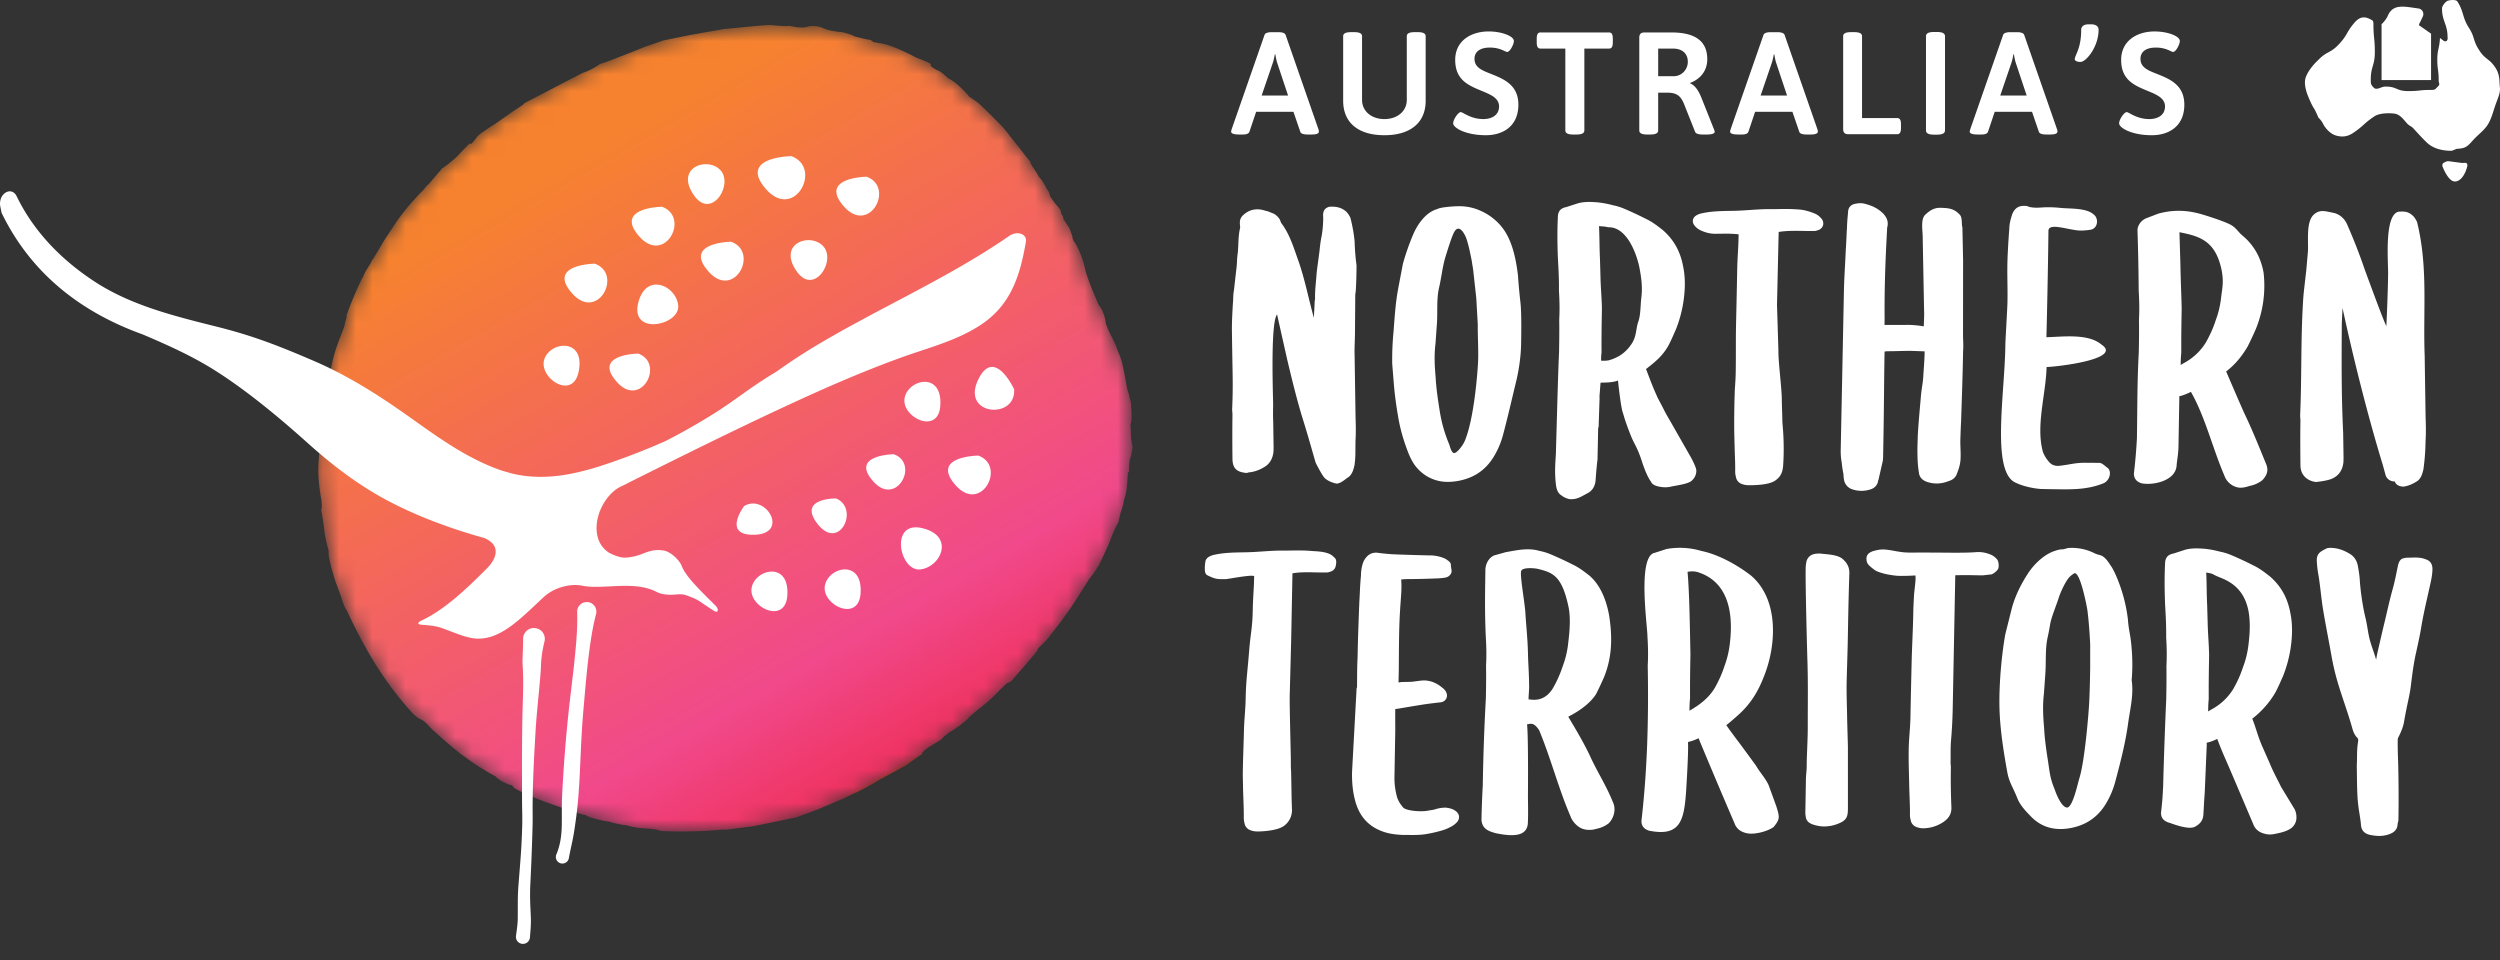 <svg width="151" height="58" fill="none" xmlns="http://www.w3.org/2000/svg"><rect width="100%" height="100%" fill="#333333" stroke="none"/><mask id="a" style="mask-type:luminance" maskUnits="userSpaceOnUse" x="19" y="1" width="50" height="50"><path d="M68.41 27.011c-.042-.135-.054-.27-.072-.407a4.525 4.525 0 01-.032-.426c-.006-.147-.01-.3-.022-.46-.009-.16.018-.132.029-.186.07-.35.016-.86.007-1.02a1.569 1.569 0 00-.118-.567c.02-.025-.012-.183-.05-.214-.106-.327-.143-.728-.237-1.156a14.18 14.18 0 00-.143-.668 4.568 4.568 0 00-.243-.68c-.252-.703-.4-.872-.634-1.4-.035-.095-.068-.19-.104-.285-.002-.12-.068-.478-.239-.84.05.066-.217-.332-.217-.332-.216-.53-.685-1.592-.799-2.14-.213-1.026-.683-1.677-.683-1.677l-.076-.174c.022-.07-.045-.227-.19-.606-.114-.175-.227-.351-.349-.522l-.042-.205c.083.155.026.03-.102-.142a.636.636 0 00-.066-.262c-.13-.163-.322-.364-.588-.758-.1-.287-.022-.233-.245-.508 0-.058-.302-.592-.45-.688-.115-.298-.6-.866-.495-.902-.08-.064-1.435-1.827-1.693-2.12-.265-.284-1.353-1.368-1.516-1.483-.165-.113-.353-.251-.495-.335-.29-.391-.953-.992-1.249-1.1-.393-.358-.58-.49-.712-.514-.61-.354-.238-.234-.416-.405-.391-.211-.738-.285-1.02-.45-.016-.026-.534-.258-.857-.408-.327-.138-.67-.268-.939-.319-.035-.02-.597-.11-.597-.11-.208-.167-.156-.117-.428-.17-.27-.06-.52-.12-.72-.175-.031-.05-.678-.277-.873-.264-.593-.075-.818-.142-1.005-.227-.186-.082-.338-.143-.782-.129-.232.033-.327.143-.944.048 0 0-.308-.076-.43-.053-.122.03-1.06-.06-1.06-.06-.868.035-2.55.235-2.776.24-.595.109-1.231.21-1.86.329-.315.053-.626.119-.93.183l-.891.182s-1.047.373-.896.304c-.379.135-.902.367-1.44.567-.537.206-1.07.434-1.48.547 0 0-.47.36-1.055.541 0 0-2.552 1.324-3.518 1.832-.054.106-.368.27-.645.464-.281.189-1.028.73-1.188.827-.161.097-.354.22-.824.553-.246.185-.289.37-.567.626l-.06-.055s-.604.588-.604.62c-.375.41-1.025.885-1.055.876l-.855 1.001c-.006-.032-.276.282-.273.304-.244.212-1.012 1.095-1.012 1.095l-.459.595c-.155.204-.292.428-.44.648-.147.22-.295.445-.445.672-.139.233-.762 1.301-.776 1.259-.05.205-.478.722-.535 1.025l-.035.014a23.016 23.016 0 00-.97 2.293c.063.044-.085.36-.117.63-.224.614-.524 1.284-.706 2.054-.108.546-.353 1.57-.416 1.898-.055.33-.162 1.584-.188 1.55l.002-.057c-.012.674-.156 1.437-.208 2.18-.088.74-.085 1.453-.009 1.986l-.008-.06c.028.371.103.737.152 1.104.031.51-.037.37-.018.504l.068.385c.04.246.07.474.099.696.044.446.141.858.273 1.335-.034.4.171 1.053.373 1.739.113.339.252.678.362 1l.156.465c.054.145.157.334.157.334.146.229.094.21.183.354a29.354 29.354 0 001.654 3.059 21.141 21.141 0 002.131 2.81c.587.622.495.19 1.197 1 0 0 1.053.965 1.742 1.5.352.255.703.512 1.063.747.367.225.723.46 1.1.643-.096-.033.167.186.42.317.25.133.482.21.495.192.228.126.032.069.163.166.295.205 1.172.565 1.366.652.197.082.82.303 1.088.4.27.092.524.178.752.284.332.038 1.013.365 1.144.291-.04.053.22.15.539.236.318.09.697.167.898.178-.138.006 1.024.276.957.202.399.141.818.192 1.192.209.375.025.7.05.927.155 1.35.06 2.597.03 3.8-.092-.018.06.523-.037 1.65-.177.294-.03 2.797-.581 2.7-.541.19-.065 1.737-.628 1.696-.651.187-.06.483-.198 1.08-.455.009.025.41-.208.914-.425-.02.024.677-.342 1.017-.541.352-.218 1.832-1.01 1.832-1.01.413-.26.745-.537 1.102-.755 0 0-.093-.103.454-.447-.103.08.403-.268.634-.381l-.001.001c.173-.17.35-.344.65-.54.094-.032.94-.623 1.12-.878-.065.079.084-.103.717-.599-.043.047.49-.395.763-.661.267-.274.528-.54.805-.787.225-.083.171-.03.352-.237l.54-.625c.367-.409.915-1.084.915-1.084-.005-.1.133-.233.311-.397.174-.167.378-.372.516-.596-.071.106.833-1.022 1.413-1.925l.887-1.393c.221-.272.413-.555.585-.841.155-.297.292-.596.426-.89.066-.148.135-.293.198-.439a8.753 8.753 0 01.571-1.292l.134-.594c.097-.19.22-.76.198-.749.223-.512.196-1.328.243-1.625.085-.115.068-.097.07-.302a3.35 3.35 0 01.056-.593c.02.182.154-.66.154-.66z" fill="#fff"/></mask><g mask="url(#a)"><path d="M68.41 27.011c-.042-.135-.054-.27-.072-.407a4.525 4.525 0 01-.032-.426c-.006-.147-.01-.3-.022-.46-.009-.16.018-.132.029-.186.07-.35.016-.86.007-1.02a1.569 1.569 0 00-.118-.567c.02-.025-.012-.183-.05-.214-.106-.327-.143-.728-.237-1.156a14.18 14.18 0 00-.143-.668 4.568 4.568 0 00-.243-.68c-.252-.703-.4-.872-.634-1.4-.035-.095-.068-.19-.104-.285-.002-.12-.068-.478-.239-.84.05.066-.217-.332-.217-.332-.216-.53-.685-1.592-.799-2.14-.213-1.026-.683-1.677-.683-1.677l-.076-.174c.022-.07-.045-.227-.19-.606-.114-.175-.227-.351-.349-.522l-.042-.205c.083.155.026.03-.102-.142a.636.636 0 00-.066-.262c-.13-.163-.322-.364-.588-.758-.1-.287-.022-.233-.245-.508 0-.058-.302-.592-.45-.688-.115-.298-.6-.866-.495-.902-.08-.064-1.435-1.827-1.693-2.12-.265-.284-1.353-1.368-1.516-1.483-.165-.113-.353-.251-.495-.335-.29-.391-.953-.992-1.249-1.1-.393-.358-.58-.49-.712-.514-.61-.354-.238-.234-.416-.405-.391-.211-.738-.285-1.02-.45-.016-.026-.534-.258-.857-.408-.327-.138-.67-.268-.939-.319-.035-.02-.597-.11-.597-.11-.208-.167-.156-.117-.428-.17-.27-.06-.52-.12-.72-.175-.031-.05-.678-.277-.873-.264-.593-.075-.818-.142-1.005-.227-.186-.082-.338-.143-.782-.129-.232.033-.327.143-.944.048 0 0-.308-.076-.43-.053-.122.03-1.06-.06-1.06-.06-.868.035-2.55.235-2.776.24-.595.109-1.231.21-1.86.329-.315.053-.626.119-.93.183l-.891.182s-1.047.373-.896.304c-.379.135-.902.367-1.44.567-.537.206-1.07.434-1.48.547 0 0-.47.36-1.055.541 0 0-2.552 1.324-3.518 1.832-.054.106-.368.27-.645.464-.281.189-1.028.73-1.188.827-.161.097-.354.22-.824.553-.246.185-.289.37-.567.626l-.06-.055s-.604.588-.604.62c-.375.41-1.025.885-1.055.876l-.855 1.001c-.006-.032-.276.282-.273.304-.244.212-1.012 1.095-1.012 1.095l-.459.595c-.155.204-.292.428-.44.648-.147.22-.295.445-.445.672-.139.233-.762 1.301-.776 1.259-.05.205-.478.722-.535 1.025l-.035.014a23.016 23.016 0 00-.97 2.293c.063.044-.085.36-.117.63-.224.614-.524 1.284-.706 2.054-.108.546-.353 1.57-.416 1.898-.055.33-.162 1.584-.188 1.55l.002-.057c-.012.674-.156 1.437-.208 2.18-.088.74-.085 1.453-.009 1.986l-.008-.06c.028.371.103.737.152 1.104.031.51-.037.37-.018.504l.068.385c.04.246.07.474.099.696.044.446.141.858.273 1.335-.034.4.171 1.053.373 1.739.113.339.252.678.362 1l.156.465c.054.145.157.334.157.334.146.229.094.21.183.354a29.354 29.354 0 001.654 3.059 21.141 21.141 0 002.131 2.81c.587.622.495.19 1.197 1 0 0 1.053.965 1.742 1.5.352.255.703.512 1.063.747.367.225.723.46 1.1.643-.096-.033.167.186.42.317.25.133.482.21.495.192.228.126.032.069.163.166.295.205 1.172.565 1.366.652.197.082.82.303 1.088.4.27.092.524.178.752.284.332.038 1.013.365 1.144.291-.04.053.22.15.539.236.318.09.697.167.898.178-.138.006 1.024.276.957.202.399.141.818.192 1.192.209.375.025.7.05.927.155 1.35.06 2.597.03 3.8-.092-.018.06.523-.037 1.65-.177.294-.03 2.797-.581 2.7-.541.19-.065 1.737-.628 1.696-.651.187-.06.483-.198 1.08-.455.009.025.41-.208.914-.425-.02.024.677-.342 1.017-.541.352-.218 1.832-1.01 1.832-1.01.413-.26.745-.537 1.102-.755 0 0-.093-.103.454-.447-.103.08.403-.268.634-.381l-.001.001c.173-.17.35-.344.65-.54.094-.032.94-.623 1.12-.878-.065.079.084-.103.717-.599-.043.047.49-.395.763-.661.267-.274.528-.54.805-.787.225-.083.171-.03.352-.237l.54-.625c.367-.409.915-1.084.915-1.084-.005-.1.133-.233.311-.397.174-.167.378-.372.516-.596-.071.106.833-1.022 1.413-1.925l.887-1.393c.221-.272.413-.555.585-.841.155-.297.292-.596.426-.89.066-.148.135-.293.198-.439a8.753 8.753 0 01.571-1.292l.134-.594c.097-.19.22-.76.198-.749.223-.512.196-1.328.243-1.625.085-.115.068-.097.07-.302a3.35 3.35 0 01.056-.593c.02.182.154-.66.154-.66z" fill="url(#paint0_linear_3404_4921)"/></g><path d="M38.546 21.357c1.64.594.163 3.369-1.302 1.697-1.467-1.665 1.302-1.697 1.302-1.697zm6.4 9.208s-1.38 1.826.676 1.731c2.059-.1.621-2.504-.676-1.73zm5.554-.458s-2.387-.037-1.088 1.578c1.311 1.611 2.513-.98 1.088-1.578zm3.484-2.671s-2.662.032-1.252 1.625c1.405 1.607 2.828-1.06 1.252-1.625zM40.963 18.44c-.132-1.205-1.984-2.032-2.425-.096-.438 1.944 2.556 1.301 2.425.096zm3.197-3.84s-2.917.039-1.373 1.791c1.54 1.758 3.1-1.16 1.373-1.79zm5.567.277c-.78-.868-2.84-.165-1.565 1.567 1.035 1.385 2.35-.7 1.565-1.567zm5.85 19.517c1.239-.13 2.125-2.019.129-2.493-1.991-.475-1.385 2.61-.129 2.493zM43.522 10.287c-.778-.864-2.838-.163-1.563 1.57 1.036 1.38 2.342-.7 1.563-1.57zm4.27-.855s-3.237.036-1.525 1.99c1.716 1.952 3.447-1.297 1.525-1.99zm4.548 1.242s-2.913.037-1.373 1.79c1.545 1.757 3.103-1.166 1.373-1.79zm8.912 12.838s-1.218-2.648-2.193-.527c-.975 2.127 2.327 2.363 2.193.527zm-28.376-1.809c-.358 1.111 1.683 2.48 2.063.794.464-2.102-1.704-1.905-2.063-.794zM45.4 35.502c-.209 1.149 1.995 2.236 2.15.513.181-2.145-1.941-1.662-2.15-.513zm9.239-11.46c-.208 1.148 1.996 2.236 2.15.513.18-2.145-1.941-1.662-2.15-.513zm-4.815 11.329c-.208 1.149 1.996 2.236 2.15.513.181-2.144-1.94-1.661-2.15-.513zm-13.9-19.444s-2.918.034-1.374 1.784c1.544 1.757 3.1-1.159 1.374-1.784zm23.163 11.59s-2.918.034-1.374 1.785c1.544 1.757 3.1-1.16 1.374-1.785zM39.983 12.488s-2.917.038-1.373 1.79c1.544 1.75 3.1-1.16 1.373-1.79zM36 37.105c-.16.6-.264 1.207-.352 1.816a41.676 41.676 0 00-.217 1.83c-.063.612-.113 1.224-.167 1.835-.056.611-.1 1.217-.135 1.83-.069 1.218-.097 2.45-.195 3.68-.047.61-.122 1.219-.213 1.845-.047.313-.099.632-.167.947-.065.316-.14.625-.194.937v.002a.396.396 0 11-.755-.22c.235-.56.314-1.137.326-1.735.011-.6-.01-1.221.022-1.837a91.394 91.394 0 01.445-5.536l.216-1.836c.074-.61.133-1.223.186-1.837.049-.614.082-1.23.06-1.852A.581.581 0 1136 37.1l-.001.005zm-3.113 1.643a7.7 7.7 0 00-.188 1.072 4.651 4.651 0 00-.017.24l-.013.286c-.01.194-.024.385-.04.576-.063.761-.143 1.506-.207 2.246-.067.734-.101 1.483-.144 2.226-.04.745-.071 1.49-.092 2.235-.009.372-.015.744-.017 1.115 0 .363.01.754-.002 1.13-.018.754-.046 1.503-.076 2.252l-.051 1.122a13.604 13.604 0 00-.02 1.096c.007.365.031.734.045 1.117.013.419-.029.793-.057 1.168a.424.424 0 11-.844-.085l.001-.006c.048-.369.106-.738.108-1.067l.003-1.124c.003-.191.009-.383.019-.576.01-.193.027-.384.041-.568l.088-1.116a41.04 41.04 0 00.118-2.227c.01-.372.003-.728-.006-1.112a74.449 74.449 0 01-.006-1.127c-.001-1.5-.007-2.992.027-4.502.019-.752.053-1.498.04-2.23-.005-.184-.01-.366-.02-.546l-.015-.274c-.004-.122 0-.218.003-.32.013-.397.031-.77.03-1.158a.656.656 0 111.292.157z" fill="#fff"/><path d="M61.963 14.608c-.345 2.02-.893 3.775-2.664 4.973-1.484 1.004-3.298 1.439-4.96 2.047-2.053.75-4.063 1.611-6.049 2.521-3.504 1.607-6.957 3.323-10.405 5.047a.778.778 0 01-.158.08l-.016.008-.353.176c-1.291.796-1.934 3.076-.548 3.94.34.165.647.278.883.28.412.002.81-.108 1.198-.264.435-.173.756-.234 1.191-.164.451.072.972.603 1.103.952.244.652 1.282 1.628 2.032 2.375.21.205.174.477-.077.326-.905-.572-.868-.635-1.406-.843-.425-.171-.512-.192-.96-.15-.45.043-.882-.037-1.096-.15-1.376-.726-3.254-.131-4.502-.385-.707-.144-1.68.091-2.312.664-1.304 1.206-2.5 2.505-3.907 2.532-.672.03-1.495-.363-2.145-.592-.345-.153-.88-.217-1.31-.243-.383-.023-.237-.168-.015-.272 1.372-.639 2.732-1.936 3.948-3.16.327-.323 1.034-1.281-.176-1.807-1.949-.544-3.856-1.235-5.656-2.162-1.854-.954-3.488-2.203-5.036-3.592-1.666-1.496-3.597-3.102-5.492-4.313-1.403-.897-2.86-1.554-4.462-2.235-3.732-1.343-6.746-3.684-8.52-7.346l-.086-.433c-.088-.762.701-1.179.998-.566 1.041 2.15 2.729 3.867 4.732 5.17 2.171 1.412 4.69 2.043 7.382 2.716 2.194.549 3.773 1.172 5.862 2.072 2.009.866 3.848 2.03 5.628 3.29 1.786 1.265 3.584 2.599 5.675 3.314.236.074.473.142.71.203 2.148.494 4.251-.082 6.32-.827a40.852 40.852 0 002.871-1.145 35.65 35.65 0 002.198-1.215c1.893-1.11 2.55-1.792 4.424-2.929l.09-.053a35.997 35.997 0 012.013-1.34c3.948-2.411 8.243-4.229 12.058-6.864a.839.839 0 01.192-.1c.362-.15.882.006.803.464zm86.753-4.763l-.858-.113a.725.725 0 00-.3.132c-.036.045-.042.104-.038.162.001.022.344.936.752.936.409 0 .674-.56.753-.935a.195.195 0 00-.039-.163c-.037-.046-.212-.02-.27-.02zm-1.88-5.011V2.035l-.708-.497c-.016-.013-.04-.035.011-.13.061-.116.035-.064.101-.204l.097-.205a.345.345 0 00-.007-.31.34.34 0 00-.254-.177l-.391-.056c-.347-.051-.514-.061-.703-.05l-.145.018c-.241.052-.468.174-.626.558-.07.169-.34.484-.364.468v3.384h2.989z" fill="#fff"/><path d="M150.746 4.124c-.396-.622-.614-.483-1.011-1.104-.397-.622-.224-.733-.622-1.355s-.29-.961-.691-1.581c-.087-.122-.434-.085-.575-.039-.142.047-.35.319-.349.468.003.775.332.946.335 1.721-.001.019.048.264-.154.264-.065 0-.251-.173-.306-.203-.026.616-.16.69-.16 1.307 0 .616.083.616.083 1.232 0 .244.115.231-.058.404-.172.172-.159.193-.402.193-.748 0-.632.07-1.379.07s-.64-.272-1.387-.272c-.244 0-.516.243-.688.071-.172-.172-.187-.222-.187-.466 0-.846.245-.846.245-1.692s-.084-.846-.084-1.692c0-.136-.037-.201-.058-.214-.412-.25-.728-.295-1.107.155-.501.597-.386.709-.918 1.279s-.712.396-1.254.957c-.354.33-.629.711-.746 1.027-.132.358-.005.836.182 1.27.35.813.229.366.578 1.179.001 0 .183.17.283.378.1.208.394.586.766.7.372.114.708.074 1.032-.142.689-.46.622-.56 1.312-1.02.228-.15.681-.212 1.179-.16.367.04.577.375.799.614.103.111.255.162.357.273.298.322.495.55.81.854.398.384.955.508 1.506.508.025 0 .298-.12.323-.121.536-.019.646-.157.985-.534.292-.326.656-.571.878-.927.232-.372.322-.787.463-1.186.155-.441.308-.727.268-1.07-.037-.314.013-.73-.248-1.146zm-16.592 13.854a5.642 5.642 0 01-.329 1.378c-.135.43-.345.898-.602 1.347-.326.52-.769.933-1.316 1.227l-.193.113a8.28 8.28 0 01.036-.76c-.008-.884.008-1.785.023-2.664-.019-.862-.061-1.722-.075-2.586l-.059-2.006c1.307.248 2.19.573 2.548 2.293.136.722.039 1.06-.033 1.658zm2.687 9.971c-.41-1.003-.821-2.027-1.292-3.003-.37-.834-.73-1.673-1.09-2.512l.053-.038c.486-.384.894-.865 1.248-1.472.171-.34.331-.683.484-1.03a6.928 6.928 0 00.476-3.43c-.166-.908-.567-1.627-1.234-2.203-.309-.242-.434-.536-.807-.712-.475-.24-1.74-.634-1.998-.685a4.568 4.568 0 00-2.321.04l-.678.26c-.37.128-.575.471-.578.739.04 1.218.065 2.435.073 3.653.042.666.047 1.222.017 1.767.013.662.001 1.351-.011 1.954-.097 1.757-.085 3.415-.112 5.173a32.84 32.84 0 01-.182 2.141c-.005.3.138.494.459.6.696.14 2.022-.14 2.116-1.033.031-.416.118-.758.118-1.283l.049-2.83a.668.668 0 00-.006-.092l.002-.018c.235-.049.508-.17.705-.266.863 1.508 1.3 3.387 2.035 5.092.111.312.405.583.757.67.255.067.512-.005.767-.084a1.82 1.82 0 00.737-.328c.337-.342.408-.655.213-1.07zm-56.82.933c-.17-.158-.552-.926-.558-.94l-.142-.495c-.2-.701-.408-1.426-.628-2.126-.361-1.168-.654-2.375-.948-3.612l-.61-2.715c-.419.505-.232 5.13-.238 5.45-.006.362-.011.719.006 1.066l.022 1.494-.004.246c-.039.46-.244.795-.597.982a2.103 2.103 0 01-.932.305.23.23 0 01-.122.03c-.42-.052-.81-.155-.828-.811a102.75 102.75 0 01-.001-2.743l-.02-.271c.06-1.33.03-2.027.009-3.315a192.89 192.89 0 01-.02-1.314c-.013-.573.02-1.14.054-1.74.013-.134.017-.235.02-.335.006-.164.012-.333.047-.506l.139-1.232c.026-.166.034-.325.044-.492a4.8 4.8 0 01.046-.524c.02-.177.027-.361.035-.543.014-.322.028-.653.11-.986 0-.049-.005-.098-.01-.144-.004-.061-.01-.119-.008-.17.004-.262.14-.404.27-.508.36-.3.807-.37 1.29-.198.098.01.223.063.333.11.049.02.096.041.14.056l.039.018a.994.994 0 01.35.356l.017.04c.02.064.037.118.07.167.442.588.678 1.272.907 1.934l.06.17c.28.762.478 1.562.668 2.337a54.075 54.075 0 00.326 1.28c.005-.134.013-.27.021-.404.01-.173.021-.345.024-.514.001-.063.01-.117.018-.167.005-.025.01-.049.01-.072-.01-.373.025-.742.058-1.098.016-.173.032-.346.042-.518l.167-1.26c.028-.278.058-.555.113-.829.067-.33.105-.713.112-1.14.002-.036-.001-.069-.003-.101-.004-.078-.01-.167.014-.272.026-.12.11-.276.36-.339.446-.036.772.068 1.035.31.109.109.191.263.232.346l.013.038c.128.52.208.977.245 1.395.015.5.053.973.117 1.454l-.003.293c-.008.434-.015.844-.047 1.282a.74.74 0 01-.015.101c-.005.025-.011.053-.012.08l-.018 2.396c-.003.149-.007.295-.012.442-.01.278-.02.565-.01.844l.056 3.674c.015.47.03.96-.002 1.478-.012.648.012.98-.062 1.486-.06.248-.122.51-.34.694-.3.2-.44.364-.721.41-.003 0-.438-.063-.728-.33zm25.59.426a1.15 1.15 0 01-.431-.086.532.532 0 01-.329-.408c-.02-.085-.048-.203-.046-.326.006-.359-.008-.722-.022-1.107-.008-.195-.03-1.073-.035-1.317a55.11 55.11 0 01.037-2.562c.023-.322.047-.655.052-.985.019-1.076-.002-1.968.023-3.044.024-1.058.048-2.117.067-3.175.006-.341.024-.682.042-1.02.018-.328.035-.652.041-.971l.002-.143v-.013l-.014-.001-.072-.007a8.055 8.055 0 00-.98-.026l-.342.003c-.297 0-.581-.066-.892-.21a1.029 1.029 0 01-.293-.207c-.137-.14-.193-.28-.166-.419.026-.139.129-.248.304-.325.1-.05.235-.076.353-.1l.048-.009c.508-.094 1.016-.103 1.508-.112.162-.002.326-.005.491-.011.244-.01.493-.027.742-.044.381-.026.776-.052 1.159-.052h.263c.126 0 .251-.002.376-.004a11.13 11.13 0 011.175.028c.295.023.611.106.964.254a.992.992 0 01.346.26.45.45 0 01.136.415.435.435 0 01-.284.309l-.049.016a.581.581 0 01-.212.044h-.263c-.151 0-.303-.003-.454-.006-.452-.01-.958-.011-1.392.058l-.032.004-.001.024-.1 4.387.085 2.736c-.013.7.207 2.294.207 3.017 0 .278.035 1.091.031 1.237-.001.055.015.26.02.312.077.831.077 1.7.029 2.386-.028.403-.137.692-.507.937-.385.244-1.18.263-1.585.263zm-16.337-7.413c-.026.51-.225 3.377-.804 4.744-.107.253-.422.668-.605.721-.181.053-.278-.358-.33-.516a8.558 8.558 0 01-.575-2.014c-.104-.661-.212-1.346-.248-2.044-.056-.64-.096-1.325-.01-2.015l.086-1.199c.053-.713-.03-1.488.124-2.165.063-.265.11-.534.157-.802.071-.406.139-.789.258-1.16.126-.398.296-.965.455-1.326.326-.742.706.066.78.27.147.413.255.987.335 1.38.01.098.028.195.045.292.015.091.031.182.041.273l.185 1.683.09 1.591c-.011.667.052 1.61.016 2.287zm2.571-3.521l-.02-.187a37.362 37.362 0 01-.14-1.556c-.107-.887-.3-1.889-.782-2.648-.52-.82-1.296-1.167-1.366-1.2a3.087 3.087 0 00-1.423-.327c-.302 0-1.095.052-1.3.171-.662.181-1.163.867-1.437 1.486a14.395 14.395 0 00-.643 1.828l-.264 1.387c-.12.64-.166 1.041-.235 1.84l-.063.843a17.46 17.46 0 00-.082 1.96l.098 1.222c.054.658.15 1.38.3 2.207.127.66.322 1.317.598 2.012.177.42.354.707.575.929a2.415 2.415 0 001.802.764c.181 0 .37-.017.563-.05 1.029-.177 1.772-.7 2.273-1.6a5 5 0 00.467-1.125c.272-1 .549-2.216.806-3.277.133-.552.305-1.463.305-2.437 0-.025.034-1.522-.032-2.242zm7.292-.396c-.059.502-.037 1.072-.198 1.49-.135.428-.09.786-.347 1.235-.326.52-.761.876-1.437 1.064 0 0-.203.037-.45.016.005-.26 0-.226.028-.5-.008-.884.008-1.785.023-2.664-.007-.314-.026-.633-.044-.954-.018-.315-.036-.63-.043-.94l-.03-1.061c-.018-.338-.023-.675-.03-1.016-.006-.33-.012-.665-.029-.991.03.006.451.023.544.07 1.1-.047 1.704 1.503 1.896 2.427.136.723.189 1.226.117 1.824zm3.024 9.698l-1.133-1.986c-.193-.354-.357-.587-.562-1.013l-.338-.643c-.315-.692-.426-1.008-.698-1.72l-.011-.026.052-.037c.486-.385.917-.72 1.272-1.327.146-.263.274-.555.398-.838l.085-.193a7.639 7.639 0 00.474-1.82c.097-.752.084-1.4-.039-1.978-.167-.91-.568-1.628-1.234-2.204-.309-.242-.63-.492-1.003-.667a21.09 21.09 0 00-1.291-.604 3.408 3.408 0 00-.723-.226 5.707 5.707 0 00-.946-.175c-.367-.024-.746-.049-1.147.058l-.722.233c-.435.08-.498.37-.502.637-.035.736-.033 1.542.005 2.466.036.633.073 1.288.062 1.944.042.665.047 1.222.017 1.766.012.662 0 1.351-.01 1.954-.076 1.65-.128 4.053-.185 5.862l-.003.186c-.035.693-.091 1.1-.004 1.927.047.338.12.539.345.676.16.136.42.225.562.225.407 0 .599-.148 1.02-.37.272-.15.434-.4.47-.751.031-.415.063-.845.118-1.283l.04-1.93h.026l.058-1.773a.718.718 0 00-.006-.093l.065-.841c.461 0 .856-.036 1.053-.131 0 0 .16 1.538.281 1.905.091.275.141.539.498 1.431.222.556.378.656.675 1.577.297.92.545 1.204.545 1.204.11.31.763.335.862.335.164 0 .316-.034.454-.065.268-.053.874-.136 1.098-.302a.796.796 0 00.32-.626c.003-.193-.226-.617-.298-.764zm10.264 1.971a1.68 1.68 0 01-.633-.125l-.016-.007a.753.753 0 01-.379-.45 2.005 2.005 0 01-.05-.422 5.963 5.963 0 01-.106-.699 3.798 3.798 0 01-.062-.739l.191-9.496c.01-.59.042-1.179.073-1.748.016-.296.031-.594.044-.895.017-.223.027-.44.037-.658.009-.214.019-.428.034-.642.005-.309.036-.63.065-.94.005-.314.187-.499.539-.534.13-.027.301-.026.426.005.484.115.824.287 1.13.574.162.166.362.422.286.803a.55.55 0 00-.024.18c-.114 2.095-.163 3.61-.15 5.437l-.004.26a1.985 1.985 0 00-.002.076h.076l1.318-.003c.273-.004.702.036.977.09l.013-.315c.009-.237.018-.462.006-.677l-.081-4.272c.003-.139-.007-.277-.015-.416-.01-.15-.021-.298-.018-.447.004-.24.032-.483.204-.636.17-.152.456-.407.874-.399.536.01.857.049 1.194.418.142.146.112.48.138.69.024.066.023.139.022.215l.039 1.843-.004 4.417c-.003.131.002.264.007.398.008.218.017.443-.003.673-.024 1.404-.074 2.843-.121 4.235-.019.37-.031.732-.044 1.094-.012.37.031.766.013 1.141-.007.373-.125.698-.246.998-.104.234-.303.337-.522.4a1.822 1.822 0 01-1.292.02c-.344-.13-.438-.368-.457-.546a6.784 6.784 0 01-.082-.887 12.464 12.464 0 01-.001-.843c.005-.142.01-.286.012-.428.022-.601.174-2.241.178-2.284.053-.74.145-.92.168-1.551 0 0 .062-.81.069-1.196l.003-.137-.838-.03c-.238 0-.47.006-.702.011-.235.006-.471.012-.712.012-.056.005-.125.01-.164.017-.006.043-.008.12-.008.153-.014.8-.022 1.601-.03 2.404-.008.81-.017 1.621-.031 2.44l-.023 1.319c-.002.11-.005.241-.036.358L113.456 29a.282.282 0 00-.029.085l-.011.06a.637.637 0 01-.414.406 1.815 1.815 0 01-.577.097zm11.464-.101c-.075 0-.54-.01-.613-.012-.375-.022-1.093-.145-1.607-.418-1.382-.772-.579-5.404-.546-8.234.004-.37.109-2.01.128-2.621.019-1.091-.035-1.67.01-2.81.025-.549.059-1.096.101-1.644.005-.328.105-.658.192-.907.104-.226.283-.498.778-.464.075 0 .148.019.218.058.275.065.525.057.756.038a6.579 6.579 0 011.13.024c.568.061 1.55-.011 2.002.383.337.222.291.837-.143.933a3.775 3.775 0 01-.57.053c-.66.029-2-.537-2 .026 0 .563-.063 4.32-.122 6.417.949-.022 2.513-.244 3.32.44 1.607 1.06-4.514 1.52-3.299 1.318l-.01.001v.003c-.028 1.642-.663 3.565-.224 5.154.072.206.186.399.356.598.174.213.399.29.707.245.561-.067.901-.176 1.458-.176.25 0 .669.006.904.006.19.026.325.198.51.322.241.258.078.771-.289.917-1.016.41-2.033.366-3.147.35zm21.297-.156c-.333 0-.469-.15-.53-.275-.013-.03-.021-.038-.021-.038a.546.546 0 01-.559-.428l-.153-.56c-.903-2.948-1.787-6.476-2.435-9.49.001.056-.045.897-.043.954-.014 2.261-.028 4.33.082 6.59l.023 1.494-.005.247c-.037.46-.243.794-.595.981-.265.168-1.021.248-1.073.248-.421-.052-.91-.326-.93-.982-.008-.894-.017-1.815 0-2.743l-.019-.271c.103-2.335.033-4.412.168-6.744.013-.281.035-.562.066-.842l.14-1.232.089-1.015c.067-.615-.153-1.914.398-2.351.36-.3.682-.166 1.185-.07.257.064.611.257.804.719a34.05 34.05 0 011.06 2.722c.471 1.278 1.082 2.938 1.296 3.399.004.01.096-1.973.108-3.184.006-.775-.233-3.52.621-3.73.445-.037.625.014.889.255.108.11.19.263.23.346l.013.038c.669 2.72.351 5.303.455 8.042l.055 3.674c.015.47.032.96-.001 1.477a13.627 13.627 0 01-.128 1.719c-.059.248-.121.51-.34.695-.3.2-.561.308-.841.355h-.009zM75.93 50.22a1.14 1.14 0 01-.43-.085.534.534 0 01-.33-.408c-.02-.085-.048-.203-.045-.326.005-.36-.008-.723-.023-1.107-.007-.195-.015-.391-.02-.588a56.584 56.584 0 00-.015-.73c-.013-.508.056-2.266.066-2.789.005-.34.03-.679.053-1.006.023-.321.047-.654.052-.984.019-1.076.113-1.656.21-2.878.083-1.055.199-1.392.218-2.45.005-.341.024-.682.041-1.02.018-.328.03-.476.037-.795l.007-.255v-.012l-.014-.002-.072-.006c-.314-.035-1.518.2-1.632.2-.297 0-.52.025-.835-.108-.278-.118-.328-.146-.37-.215-.1-.166-.047-.61-.02-.748.026-.139.128-.248.304-.325.1-.05.234-.076.353-.1l.048-.009c.507-.093 1.016-.103 1.508-.112.162-.002.325-.006.49-.012.245-.009.493-.026.742-.043.382-.026.776-.052 1.16-.052h.263c.125 0 .25-.002.376-.004.379-.005.77-.009 1.174.028.295.023.705.023 1.058.171.154.063.247.158.347.26.118.12.073.353.041.499a.435.435 0 01-.284.308l-.048.016a.585.585 0 01-.213.044h-.263c-.151 0-.302-.003-.453-.006-.452-.01-.88-.018-1.314.051l-.033.005v.023l-.077 4-.088 3.355c-.013.7.067 3.558.067 3.837 0 .147 0 .517.004.562.005.04.011.172.012.188.025.916.019 1.487.053 2.278.02.404-.16.8-.53 1.045-.386.245-1.17.306-1.575.306zm8.957.21c-.075 0-.15 0-.223-.003-.374-.021-.806-.065-1.21-.228-.849-.319-1.394-.961-1.621-1.91-.127-.494-.18-1.02-.17-1.655l.278-5.099h.024c0-.16.002-.319.003-.479.002-.442.005-.9.03-1.352.018-1.09.06-2.167.104-3.306.012-.204.02-.379.029-.555.016-.351.034-.716.073-1.089a2.37 2.37 0 01.138-.805c.103-.226.336-.6.832-.566 0 0 .461.067.974.096.42.02 1.978.068 2.283.068.29 0 .799.117.996.29.096.063.21.152.21.305 0 .168.078.352.013.486a.484.484 0 01-.344.257 3.714 3.714 0 01-.57.053 46.17 46.17 0 01-1.82.04c-.053 0-.1.006-.147.011-.045.005-.09.01-.138.012.039.488 0 .892-.033 1.363-.012.162-.024.323-.032.484-.06.901-.066 1.81-.073 2.69-.004.603-.002 1.032-.023 1.639v.04a.486.486 0 00.126-.015l.06-.01c.19 0 .373-.005.557-.01.188-.007.594-.084.788-.084.389 0 .77.149 1.101.43.077.05.165.14.226.234.084.152.091.305.027.432a.428.428 0 01-.34.224l-.6.072c-.56.07-1.357.213-1.94.31l-.01.001c0 .002-.19.025-.19.026-.004.238-.004.477-.003.715.002.242.004.484 0 .725l-.047 2.685c-.006.393.048.802.163 1.216.072.206.185.399.356.597.173.214 1.075.274 1.437.21l.435-.072c.237-.081.47-.122.705-.122.19.026.376.052.56.176.181.115.233.256.244.354a.46.46 0 01-.152.377 1.308 1.308 0 01-.403.281c-.267.146-.573.222-.87.296-.849.199-1.1.166-1.813.166zm9.831-11.57a5.608 5.608 0 01-.329 1.379 7.096 7.096 0 01-.602 1.346c-.583.935-1.399.624-1.463.662.004-.26.032-.504.036-.76-.008-.885-.06-1.459-.068-1.931-.021-.985-.107-1.683-.16-2.551-.042-.668-.35-2.303-.247-2.53.103-.229.846-.152.982-.118.932.225 1.48.415 1.88 2.342.137.722.043 1.563-.03 2.16zm2.705 9.594c-.41-1.003-.84-1.65-1.31-2.625-.37-.835-.987-1.862-1.389-2.537-.01-.015 1.132-.514 1.678-1.367.17-.34.332-.683.484-1.03.494-1.226.508-2.422.304-3.73-.166-.909-.516-1.816-1.182-2.392-.31-.242-.63-.492-1.003-.667a20.88 20.88 0 00-1.291-.603 3.384 3.384 0 00-.723-.227c-.687-.202-1.337-.048-2.045.076l-.698.195c-.37.16-.526.584-.53.852-.022 1.47-.043 2.57.023 4.04.042.665.047 1.221.016 1.766.013.663.001 1.351-.01 1.954a133.2 133.2 0 00-.187 5.275 58.821 58.821 0 00-.079 2.07c.033.611.51.709.831.815.696.14 1.872.348 1.966-.545.03-.415.016-1.157.01-1.61 0 0 .03-3.692-.053-4.394l.002-.018c.235-.05.418-.12.73.357.712 1.715 1.16 3.5 1.895 5.205.11.312.444.68.796.767.255.067.51.06.766-.02.266-.053.512-.16.736-.327.337-.342.457-.865.263-1.28zm7.061-9.594a5.73 5.73 0 01-.329 1.379c-.136.43-.345.897-.602 1.347-.379.604-.923 1.008-1.51 1.34.004-.26.009-.487.037-.76-.009-.884.007-1.785.022-2.664-.035-1.65-.064-3.816-.175-4.963.001.005.31-.079.626.021 1.718.547 2.178 2.24 1.931 4.3zm2.804 9.835l-.466-1.281c-.214-.45-.527-.761-.755-1.163 0 0-.71-.976-.972-1.324-.263-.348-.839-1.12-.822-1.133.162-.117.443-.368.652-.55.836-.73 1.293-1.527 1.648-2.468.719-1.832.876-4.555-.8-6.003-.815-.636-1.98-1.29-3.017-1.497a4.553 4.553 0 00-2.093-.117l-.721.233c-1.062.193-.426 4.507-.436 5.047.042.665.048 1.221.017 1.767.06 3.112-.02 6.27-.379 9.368-.005.3.137.494.46.6 1.885.38 2.108-.627 2.233-2.316 0 0 .158-2.401.118-3.022l.001-.019a2.69 2.69 0 00.636-.229 416.416 416.416 0 002.17 5.131c.11.312.34.507.692.595.484.134 1.325-.105 1.673-.364.385-.47.375-.58.161-1.255zm2.905 1.223c-.182 0-.362-.025-.54-.074-.096-.025-.206-.053-.301-.111a.5.5 0 01-.288-.437 1.186 1.186 0 01-.02-.29l.032-1.846c-.003-.309.049-.586.049-.904.001-.618.064-1.565.064-2.294 0-1.697.021-2.688-.021-4.063-.022-.697-.124-4.526-.106-5.531.001-.098.004-.233.034-.373a.604.604 0 01.489-.532c.115-.029.247-.029.354-.029.413.054.972.053 1.309.29.323.26.46.538.453.905-.05 1.477-.075 2.94-.092 3.908-.011.63-.028 1.145-.042 1.612-.012.386-.023.74-.03 1.098-.008.5.005 1.002.017 1.487.006.26.012.521.016.785l.044 1.58.001 3.696-.002.123c-.008.468-.135.652-.565.823a2.256 2.256 0 01-.855.177zm5.972.112a1.16 1.16 0 01-.429-.086.532.532 0 01-.33-.406c-.019-.083-.048-.2-.045-.322.005-.358-.009-.718-.023-1.1a37.394 37.394 0 01-.02-.584c-.003-.24-.01-.481-.016-.724-.012-.506-.025-1.028-.016-1.547.006-.339.03-.674.054-.998.023-.32.047-.65.052-.979.019-1.068.044-2.137.069-3.205.024-1.052.082-2.006.101-3.057.005-.339.024-.678.042-1.013.017-.326.093-.778.098-1.095 0 0-.006-.156-.011-.156 0 0-.817.05-1.159.014-.407-.042-.838-.123-1.184-.276-.129-.057-.39-.279-.471-.361-.137-.139-.16-.353-.133-.491.026-.138.128-.246.304-.323.099-.05.401-.108.401-.108.507-.093.998.111 1.63.154.161.01.413.016.578.01.244-.009 1.452.003 1.836.003 0 0 1.222.022 1.835-.028.294-.025.577.008.93.155a.975.975 0 01.346.257c.118.119.135.398.103.542-.031.139-.265.33-.415.385l-.523.06c-.152 0-.303-.003-.454-.006a26.014 26.014 0 00-1.216 0l-.154 7.998a28.45 28.45 0 01-.108 2.038c-.02.275-.02.561-.02.838 0 .145.001.29-.002.435-.001.054.005.103.009.15.006.055.01.107.009.16a38.78 38.78 0 00.031 2.37c.019.4-.137.688-.508.931a2.218 2.218 0 01-1.191.364zm10.021-7.57c-.026.52-.262 3.53-.598 4.563-.086.266-.401 1.8-.755 1.752-.353-.048-.671-.915-.723-1.077-.281-.684-.298-.968-.399-1.651-.105-.675-.212-1.373-.248-2.085-.056-.653-.097-1.352-.011-2.056l.087-1.222c.052-.728-.017-1.493.137-2.184.063-.27.11-.544.157-.817.072-.414.375-1.139.495-1.518.126-.405.345-.85.521-1.122.104-.16.23-.293.454-.425.366-.036.759 2.115.772 2.215.119.868.172 2.08.172 2.08v1.474c-.013.68-.025 1.383-.061 2.073zm2.567-1.389c.057-.645.053-1.315-.014-2.05l-.019-.19c-.055-.537-.157-.85-.191-1.392a9.358 9.358 0 00-.688-2.594 5.411 5.411 0 00-.273-.561c-.198-.291-.41-.675-.726-.755a1.868 1.868 0 01-.317-.105 3.05 3.05 0 00-1.424-.332c-.302 0-.235.04-.496.086-.152 0-.319.032-.436.08-.662.184-1.308.805-1.682 1.383-.386.595-.739 1.27-.957 2.036l-.409 1.63c-.209 1.158-.388 2.966-.353 4.438.034 1.473.321 3.04.47 3.883.128.673.346.908.622 1.617.177.429.568.823.789 1.05.49.517 1.095.778 1.802.778.18 0 .369-.017.563-.05 1.028-.18 1.771-.715 2.272-1.633a5.16 5.16 0 00.468-1.147c.272-1.02.612-2.29.784-3.548.028-.208.062-.413.096-.618.099-.596.203-1.212.139-1.825l-.02-.18zm7.059-2.168a5.602 5.602 0 01-.329 1.379 7.065 7.065 0 01-.602 1.347c-.326.52-.768.933-1.316 1.227l-.007.004c-.062.035-.122.072-.186.109.004-.26.009-.487.036-.76-.008-.884.008-1.786.023-2.664a26.065 26.065 0 00-.044-.955c-.018-.315-.036-.63-.043-.94l-.03-1.061a28.485 28.485 0 01-.03-1.016c-.006-.33-.011-.664-.029-.991l.089.015c.121.02.226.038.318.084.153.086.303.148.45.208.069.029.139.057.208.088.819.37 1.291.974 1.483 1.898.136.722.081 1.43.009 2.028zm2.79 9.985l-.829-1.366c-.225-.472-.438-.829-.675-1.405l-.407-.922c-.315-.692-.37-1.051-.643-1.764l-.01-.027.052-.037c.487-.384.974-.91 1.328-1.518.146-.263.274-.555.399-.838l.085-.192a7.685 7.685 0 00.473-1.821c.097-.751.084-1.4-.039-1.978-.166-.909-.567-1.628-1.233-2.204-.31-.242-.631-.492-1.004-.667a21.09 21.09 0 00-1.291-.604 3.4 3.4 0 00-.723-.226 5.715 5.715 0 00-.946-.175c-.367-.023-.746-.048-1.147.058l-.722.234c-.434.079-.498.369-.502.636-.035.737-.033 1.542.005 2.467.037.633.073 1.287.063 1.943.041.665.046 1.222.016 1.766.012.663 0 1.352-.011 1.954a302.21 302.21 0 00-.17 4.644l-.016.63c-.036.694-.042.852-.129 1.605-.005.3.137.494.459.601.12.024 1.171.474 1.593.252.271-.15.466-.336.503-.687.03-.416.042-.846.084-1.347l.124-2.929a.66.66 0 00-.006-.092l.002-.019c.235-.048.437-.133.635-.229l.169.433c.142.356.293.702.448 1.057.096.22.193.443.291.674l1.263 2.968c.11.31.339.506.691.594.108.033.213.045.312.045.163 0 .315-.034.453-.064.268-.054.616-.149.839-.315a.796.796 0 00.319-.626 1.12 1.12 0 00-.103-.51zm5.103 1.602c-.2 0-.385-.03-.545-.061-.426-.086-.537-.364-.555-.582-.019-.232-.057-.473-.093-.705a9.658 9.658 0 01-.098-.733c-.045-.45-.052-1.283-.058-1.715a20.289 20.289 0 00-.007-.434c.012-.202.014-.378.015-.548.004-.299.007-.58.06-.882.025-.153.012-.213-.06-.286-.125-.127-.217-.304-.28-.54-.145-.517-.319-1.039-.486-1.543-.12-.361-.241-.722-.353-1.089a14.777 14.777 0 01-.43-1.796c-.066-.371-.135-.737-.203-1.102-.111-.591-.227-1.204-.322-1.805-.035-.223-.061-.446-.089-.668-.039-.322-.115-1.012-.18-1.336a6.803 6.803 0 01-.086-.767c-.025-.466.225-.59.571-.763.09-.044.172-.044.231-.044.412 0 .782.112 1.196.364.268.162.431.417.487.757.042.23.088.505.109.785.033.6.167 1.58.333 2.269.059.226.099.464.138.693.036.215.072.432.126.649.055.215.131.437.204.653.066.192.133.387.188.586.03-.182.065-.364.106-.542l.311-1.342c.08-.32.153-.631.225-.942.112-.484.229-.986.371-1.489.089-.316.153-.631.222-.964.027-.137.056-.275.087-.416.06-.275.186-.422.373-.438.084-.038.258-.027.391-.033.34-.011.663-.024 1.02.146.141.07.302.223.296.562-.007.354-.087.704-.165 1.041-.046.212-.093.42-.14.628-.138.618-.282 1.257-.382 1.883-.07.419-.156.81-.247 1.224l-.043.201c-.154.66-.238 1.334-.319 1.985-.031.286-.085.556-.137.818-.09.414-.203.95-.288 1.457-.05.27-.156.554-.345.92a.454.454 0 00-.031.107c-.008.48.009.938.024 1.38.031 1.046.037 2.44.018 3.466 0 .072-.018.135-.032.19a.399.399 0 00-.02.098c-.003.189-.087.444-.469.586-.22.087-.437.117-.639.117zM77.001 3.277c-.035.184-.07.368-.132.544l-.666 1.95H77.8l-.649-1.95c-.06-.176-.087-.36-.123-.544h-.026zm.65-1.168l1.983 5.698a.442.442 0 01.026.141c0 .105-.123.176-.413.176h-.272c-.228 0-.403-.045-.438-.167l-.413-1.203H75.87l-.404 1.203c-.044.122-.194.167-.386.167h-.246c-.325 0-.473-.062-.473-.176 0-.044.017-.088.034-.15l1.983-5.69c.044-.122.22-.165.448-.165h.377c.228 0 .403.043.447.166zm8.459.078v3.9c0 1.316-.912 2.08-2.491 2.08-1.588 0-2.492-.764-2.492-2.08v-3.9c0-.157.14-.245.465-.245h.21c.325 0 .466.088.466.245v3.847c0 .676.561 1.158 1.35 1.158.79 0 1.352-.482 1.352-1.158V2.187c0-.157.14-.245.465-.245h.21c.325 0 .465.088.465.245zm5.328.29c0 .202-.237.66-.404.66-.122 0-.412-.264-1.044-.264-.675 0-.93.316-.93.676 0 .544.483.711 1.036.93.736.299 1.614.65 1.614 1.844 0 1.3-.93 1.844-1.965 1.844-1.22 0-1.974-.447-1.974-.72 0-.228.307-.676.456-.676.14 0 .596.421 1.368.421.483 0 .948-.219.948-.763 0-.588-.675-.773-1.343-1.063-.657-.29-1.306-.658-1.306-1.747 0-1.15.947-1.72 2.026-1.72.773 0 1.518.28 1.518.578zm5.976-.139v.219c0 .263-.07.377-.227.377h-1.492v4.944c0 .158-.14.246-.465.246h-.22c-.324 0-.464-.088-.464-.246V2.934h-1.5c-.158 0-.228-.114-.228-.377v-.22c0-.263.07-.377.228-.377h4.14c.159 0 .228.114.228.378zm2.74.596v1.668h.947c.465 0 .843-.395.843-.869 0-.518-.352-.799-.904-.799h-.886zm2.965.641c0 .702-.412 1.194-1.027 1.431v.036c.281.096.519.456.694.913l.737 1.852c.026.07.044.114.044.15 0 .105-.15.167-.474.167h-.263c-.219 0-.404-.045-.448-.167l-.684-1.721c-.21-.466-.43-.641-1.035-.641h-.509v2.283c0 .158-.141.246-.465.246h-.21c-.325 0-.466-.088-.466-.246V2.276c0-.22.096-.316.316-.316h1.632c1.456 0 2.158.544 2.158 1.615zm4.021-.298c-.036.184-.07.368-.132.544l-.667 1.95h1.597l-.649-1.95c-.061-.176-.088-.36-.124-.544h-.025zm.649-1.168l1.983 5.698a.454.454 0 01.026.141c0 .105-.123.176-.413.176h-.271c-.229 0-.404-.045-.439-.167l-.412-1.203h-2.255l-.404 1.203c-.044.122-.193.167-.386.167h-.246c-.324 0-.473-.062-.473-.176 0-.044.017-.088.034-.15l1.983-5.69c.044-.122.22-.165.448-.165h.377c.228 0 .404.043.448.166zm4.678.078v4.944h2.123c.158 0 .229.114.229.378v.219c0 .264-.071.378-.229.378h-2.948c-.219 0-.315-.097-.315-.316V2.187c0-.157.14-.245.465-.245h.21c.325 0 .465.088.465.245zm5.011 0v5.69c0 .159-.14.255-.465.255h-.219c-.324 0-.465-.096-.465-.254v-5.69c0-.158.141-.255.465-.255h.219c.325 0 .465.097.465.254zm4.134 1.09c-.035.184-.07.368-.132.544l-.666 1.95h1.597l-.65-1.95c-.061-.176-.088-.36-.123-.544h-.026zm.649-1.168l1.983 5.698a.426.426 0 01.026.141c0 .105-.123.176-.412.176h-.272c-.228 0-.404-.045-.439-.167l-.412-1.203h-2.255l-.403 1.203c-.045.122-.194.167-.387.167h-.245c-.325 0-.474-.062-.474-.176 0-.044.017-.088.035-.15l1.983-5.69c.044-.122.219-.165.448-.165h.377c.227 0 .403.043.447.166zm4.494-.308c0 1.01-.746 1.94-1.097 1.94-.131 0-.342-.043-.342-.166 0-.07.036-.149.071-.246.14-.316.316-.746.316-1.51 0-.21.14-.351.456-.351h.14c.316 0 .456.14.456.333zm4.906.676c0 .202-.237.66-.404.66-.122 0-.412-.264-1.044-.264-.675 0-.929.316-.929.676 0 .544.482.711 1.035.93.737.299 1.614.65 1.614 1.844 0 1.3-.93 1.844-1.965 1.844-1.22 0-1.974-.447-1.974-.72 0-.228.307-.676.456-.676.14 0 .596.421 1.368.421.483 0 .948-.219.948-.763 0-.588-.676-.773-1.343-1.063-.658-.29-1.306-.658-1.306-1.747 0-1.15.947-1.72 2.026-1.72.772 0 1.518.28 1.518.578z" fill="#fff"/><defs><linearGradient id="paint0_linear_3404_4921" x1="31.709" y1="6.213" x2="54.802" y2="46.181" gradientUnits="userSpaceOnUse"><stop stop-color="#F6822F"/><stop offset=".092" stop-color="#F6822F"/><stop offset=".823" stop-color="#F1498B"/><stop offset=".994" stop-color="#EF325F"/><stop offset="1" stop-color="#EF3830"/></linearGradient></defs></svg>